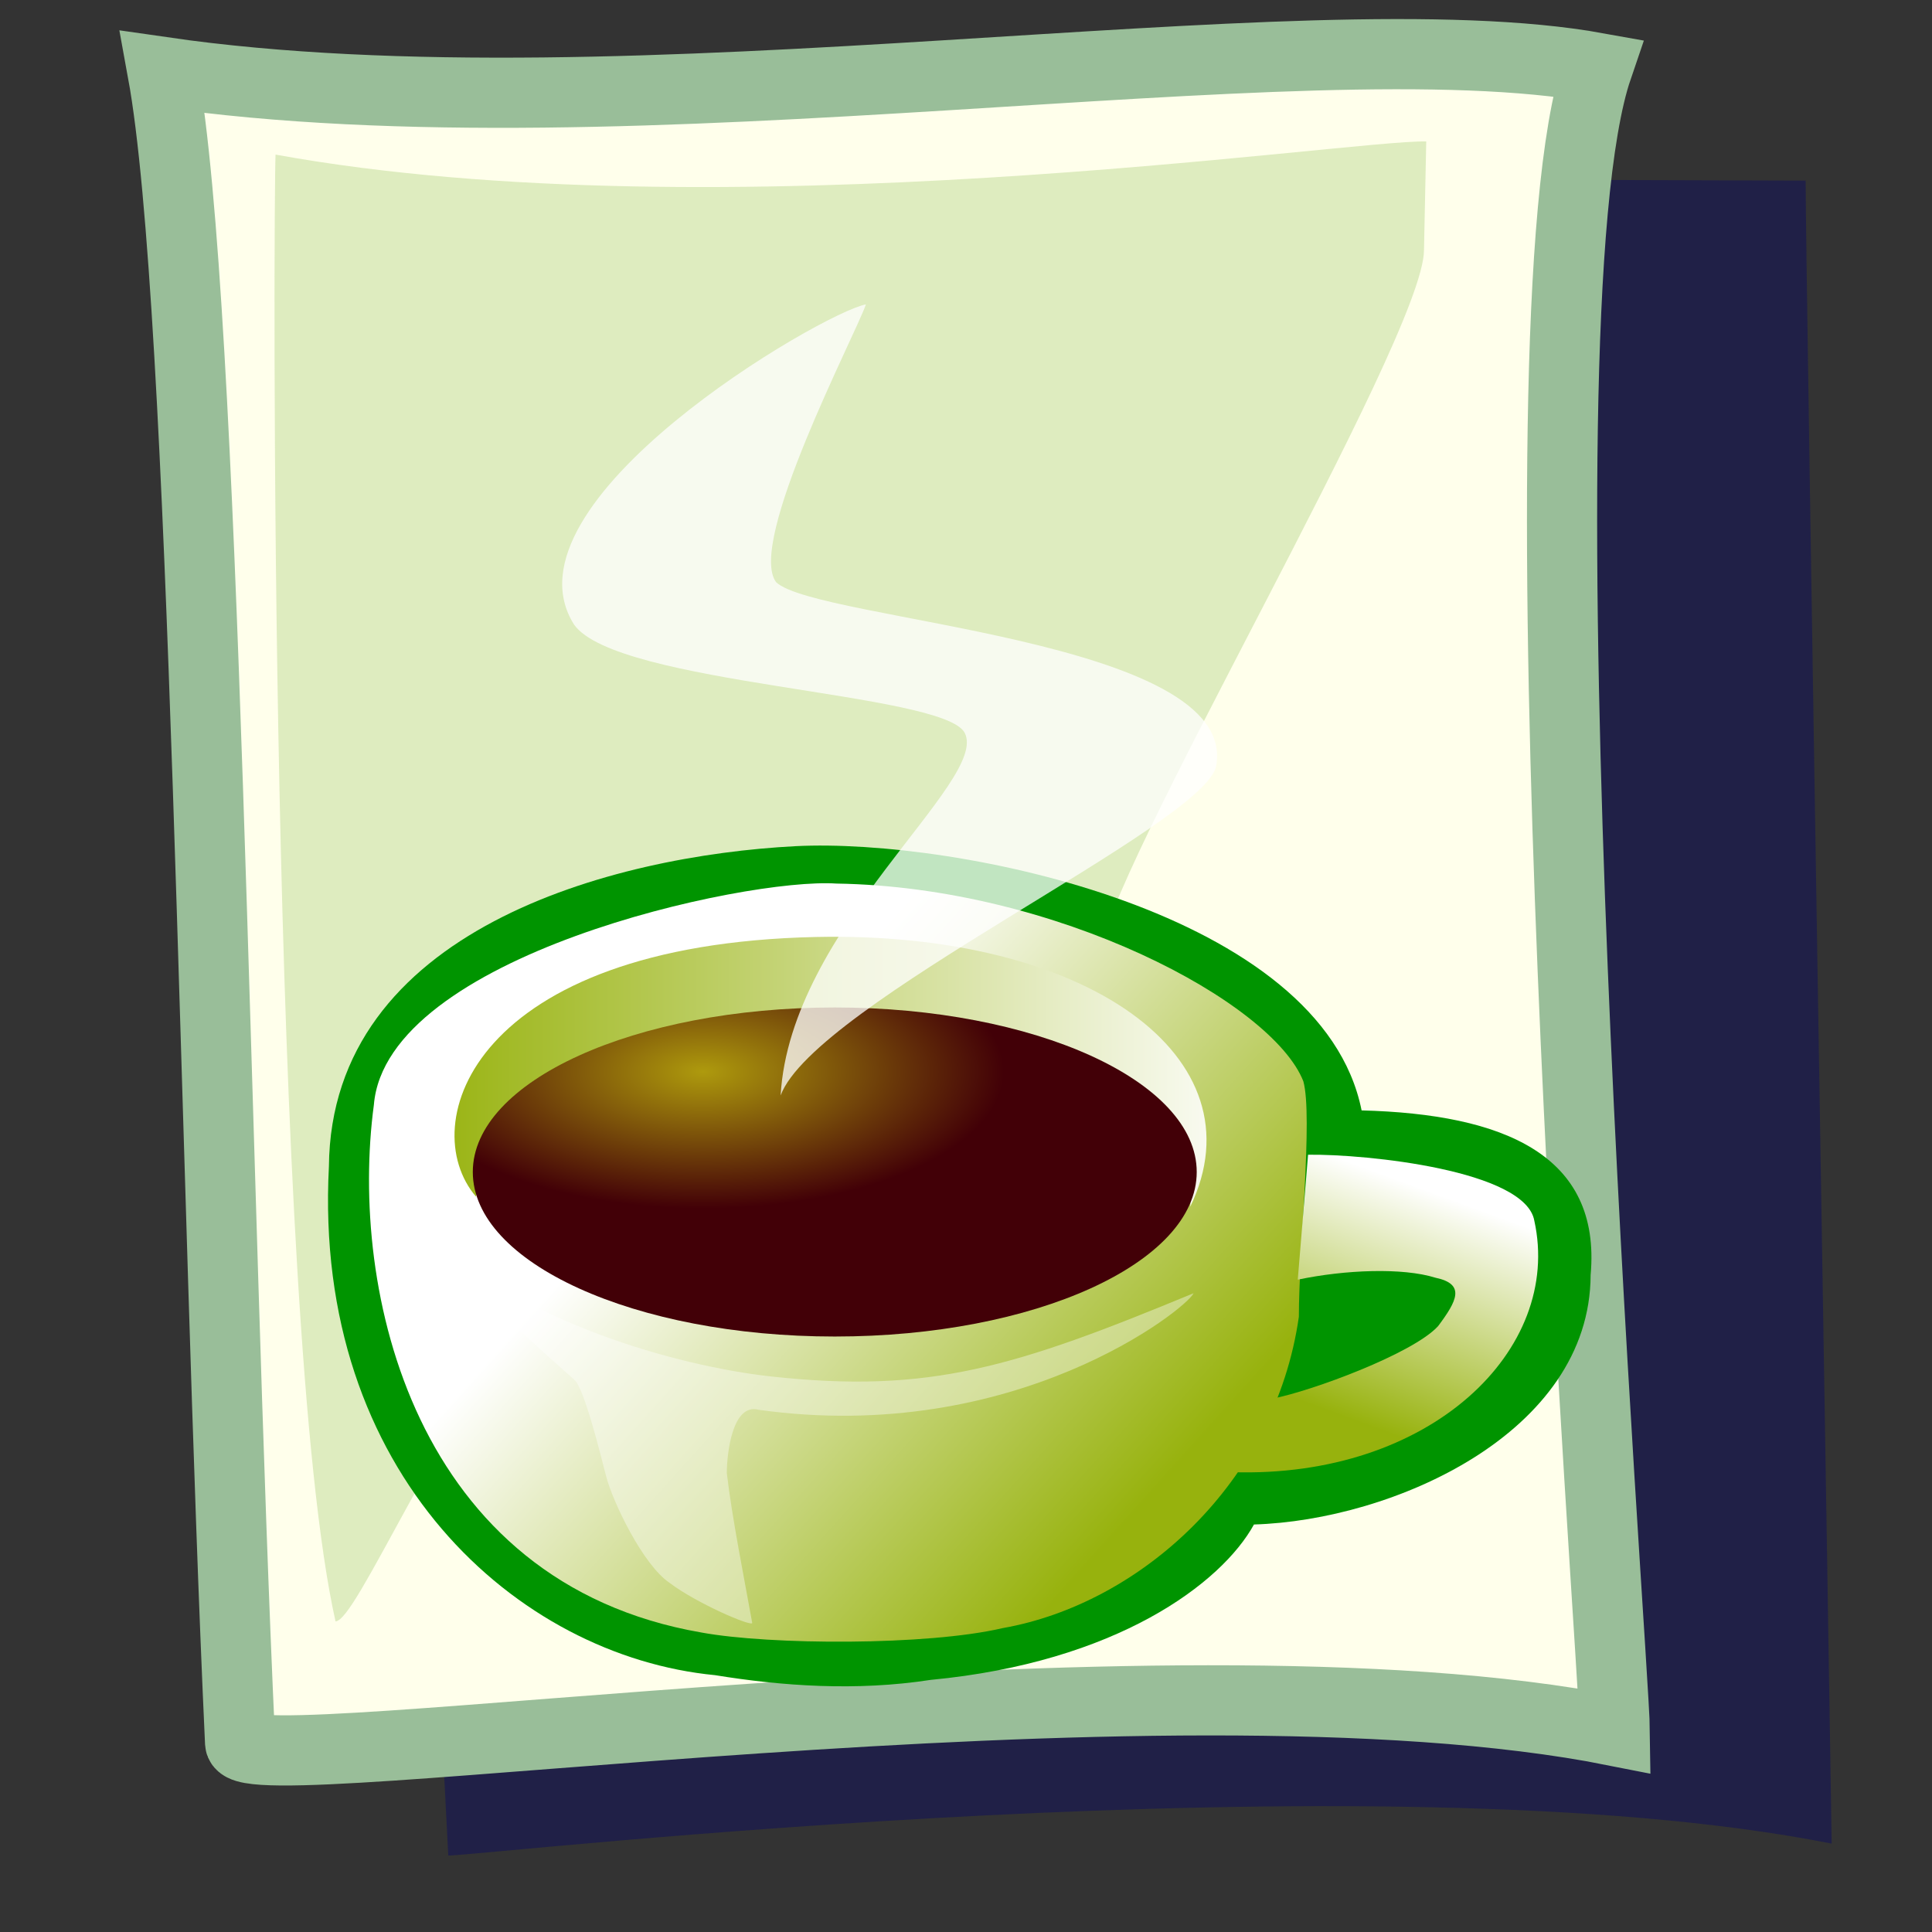 <?xml version="1.0" encoding="UTF-8" standalone="no"?>
<!DOCTYPE svg PUBLIC "-//W3C//DTD SVG 20010904//EN"
"http://www.w3.org/TR/2001/REC-SVG-20010904/DTD/svg10.dtd">
<!-- Created with Inkscape (http://www.inkscape.org/) -->
<svg
   version="1.0"
   x="0"
   y="0"
   width="437.5"
   height="437.5"
   id="svg1"
   sodipodi:version="0.32"
   sodipodi:docname="source_java.svg"
   sodipodi:docbase="/usr/share/icons/Lemon/scalable/mimetypes"
   inkscape:version="0.37"
   xmlns="http://www.w3.org/2000/svg"
   xmlns:inkscape="http://www.inkscape.org/namespaces/inkscape"
   xmlns:sodipodi="http://sodipodi.sourceforge.net/DTD/sodipodi-0.dtd"
   xmlns:xlink="http://www.w3.org/1999/xlink">
  <rect width="100%" height="100%" fill="#333333" stroke="none"/>
  <sodipodi:namedview
     id="base"
     inkscape:zoom="0.87142857"
     inkscape:cx="175.000000"
     inkscape:cy="175.000000"
     inkscape:window-width="400"
     inkscape:window-height="549"
     inkscape:window-x="0"
     inkscape:window-y="0" />
  <defs
     id="defs3">
    <linearGradient
       id="linearGradient629">
      <stop
         style="stop-color:#ae9a0d;stop-opacity:1;"
         offset="0"
         id="stop630" />
      <stop
         style="stop-color:#420007;stop-opacity:1;"
         offset="1"
         id="stop631" />
    </linearGradient>
    <linearGradient
       id="linearGradient619">
      <stop
         style="stop-color:#97b20d;stop-opacity:1;"
         offset="0"
         id="stop620" />
      <stop
         style="stop-color:#ffffff;stop-opacity:1;"
         offset="1"
         id="stop621" />
    </linearGradient>
    <linearGradient
       id="linearGradient1248">
      <stop
         style="stop-color:#d1cdbd;stop-opacity:1;"
         offset="0"
         id="stop1249" />
      <stop
         style="stop-color:#ffffff;stop-opacity:1;"
         offset="1"
         id="stop1250" />
    </linearGradient>
    <linearGradient
       id="linearGradient70">
      <stop
         style="stop-color:#ffff00;stop-opacity:1;"
         offset="0"
         id="stop71" />
      <stop
         style="stop-color:#00af00;stop-opacity:1;"
         offset="1"
         id="stop72" />
    </linearGradient>
    <linearGradient
       x1="0.366"
       y1="0.82"
       x2="0.626"
       y2="0.125"
       id="linearGradient73"
       xlink:href="#linearGradient619" />
    <linearGradient
       x1="0.88"
       y1="0.742"
       x2="0.341"
       y2="0.352"
       id="linearGradient1242"
       xlink:href="#linearGradient619" />
    <linearGradient
       x1="4.54670301e-9"
       y1="5.21233403e-8"
       x2="1"
       y2="5.21233403e-8"
       id="linearGradient1243"
       xlink:href="#linearGradient619" />
    <linearGradient
       x1="0.258"
       y1="0.18"
       x2="1.012"
       y2="0.555"
       id="linearGradient1246"
       xlink:href="#linearGradient70" />
    <linearGradient
       x1="0.268"
       y1="0.492"
       x2="0.763"
       y2="0.523"
       id="linearGradient1247"
       xlink:href="#linearGradient1248" />
    <linearGradient
       x1="0.353"
       y1="0.328"
       x2="-9.41176414e-2"
       y2="0.273"
       id="linearGradient1251"
       xlink:href="#linearGradient1248" />
    <radialGradient
       cx="0.318"
       cy="0.195"
       r="0.416"
       fx="0.318"
       fy="0.195"
       id="radialGradient617"
       xlink:href="#linearGradient629" />
    <radialGradient
       cx="0.366"
       cy="0.398"
       r="0.682"
       fx="0.366"
       fy="0.398"
       id="radialGradient618"
       xlink:href="#linearGradient619" />
    <radialGradient
       cx="0.711"
       cy="0.242"
       r="0.971"
       fx="0.711"
       fy="0.242"
       id="radialGradient624"
       xlink:href="#linearGradient629" />
  </defs>
  <path
     d="M 101.513 420.188 L 82.01 39.884 L 408.888 40.901 C 408.872 60.962 414.585 400.853 414.78 417.486 C 311.715 396.992 110.858 420.055 101.513 420.188 z "
     style="font-size:12;fill:#040565;fill-rule:evenodd;stroke:none;stroke-width:15.892;fill-opacity:0.398;"
     id="path1519"
     sodipodi:nodetypes="ccccc" />
  <path
     d="M 54.372 394.654 C 48.526 268.54 46.608 69.752 36.834 16.313 C 143.174 31.711 294.59 3.224 361.747 15.367 C 341.723 74.04 365.48 375.319 365.675 391.952 C 262.611 371.458 54.805 403.99 54.372 394.654 z "
     style="font-size:12;fill:#ffffeb;fill-rule:evenodd;stroke:#99be99;stroke-width:15.892;stroke-opacity:1;"
     id="path583"
     sodipodi:nodetypes="ccccs" />
  <path
     d="M 75.978 367.155 C 60.712 299.042 61.93 44.013 62.399 35.009 C 163.057 53.286 305.043 31.668 322.971 32.027 L 322.463 56.615 C 322.448 76.675 248.814 200.319 249.008 216.952 C 145.944 196.457 85.323 367.022 75.978 367.155 z "
     style="font-size:12;fill:#b2d385;fill-rule:evenodd;stroke:none;stroke-width:15.892;fill-opacity:0.433;"
     id="path1521"
     sodipodi:nodetypes="cccccc" />
  <path
     d="M 121.978 314.096 L 121.978 340.387 L 220.366 340.387 L 220.366 314.096 L 121.978 314.096 z "
     style="font-size:12;fill:#ff0000;fill-opacity:1;fill-rule:evenodd;"
     id="path626" />
  <path
     d="M 162 230.842 L 162 257.133 L 256.877 257.133 L 256.877 230.842 L 162 230.842 z "
     style="font-size:12;fill:#8000ff;fill-opacity:1;fill-rule:evenodd;"
     id="path630" />
  <path
     d="M 163.667 271.739 L 163.667 298.03 L 322.529 298.03 L 322.529 271.739 L 163.667 271.739 z "
     style="font-size:12;fill:#8082ff;fill-opacity:1;fill-rule:evenodd;"
     id="path631" />
  <path
     d="M 283.958 345.22 C 315.255 344.29 360.075 324.619 360.197 288.707 C 362.643 261.516 340.491 252.283 308.333 251.449 C 299.345 206.486 216.635 189.774 180.163 191.614 C 138.551 193.766 74.942 210.588 74.48 264.183 C 70.835 333.684 117.105 375.017 161.933 379.341 C 177.09 381.807 193.887 383.008 210.762 380.407 C 252.809 376.429 276.625 358.544 283.958 345.22 z "
     style="font-size:12;fill:#009400;fill-opacity:1;fill-rule:evenodd;stroke-width:1;"
     id="path593" />
  <path
     d="M 294.126 298.18 C 294.126 283.342 297.328 252.703 295.143 244.867 C 288.134 226.944 239.251 200.851 189.395 200.083 C 168.806 198.7 87.431 216.424 84.663 250.198 C 79.04 292.118 93.642 358.417 158.854 369.683 C 174.254 372.52 209.975 372.697 227.089 368.678 C 257.938 363.244 288.72 336.051 294.126 298.18 z "
     style="font-size:12;fill:url(#linearGradient1242);fill-opacity:1;fill-rule:evenodd;stroke-width:1;"
     id="path594" />
  <path
     d="M 293.88 289.78 C 304.623 287.518 317.635 287.021 325.052 289.338 C 331.951 290.785 329.916 294.609 325.647 300.313 C 319.943 306.537 296.982 315.013 288.251 316.695 C 285.49 322.503 281.775 328.09 278.976 333.368 C 324.003 334.822 353.891 305.595 347.443 276.423 C 345.421 265.04 309.519 261.319 296.211 261.485 L 293.88 289.78 z "
     style="font-size:12;fill:url(#linearGradient73);fill-opacity:1;fill-rule:evenodd;stroke-width:1;"
     id="path595" />
  <path
     d="M 170.338 367.498 C 168.624 357.944 165.738 343.545 164.586 333.569 C 164.586 329.296 165.807 317.654 171.776 319.243 C 230.001 327.395 268.902 296.175 270.278 292.854 C 229.716 309.643 210.542 315.62 174.652 311.704 C 153.058 309.347 117.443 299.103 98.438 280.037 C 101.882 287.832 125.519 308.378 130.074 312.458 C 132.336 314.484 135.941 329.228 137.264 334.323 C 138.757 340.071 145.583 354.379 151.644 358.45 C 157.643 363.021 170.338 368.503 170.338 367.498 z "
     style="font-size:12;fill:#ffffff;fill-opacity:0.393;fill-rule:evenodd;stroke-width:1;"
     id="path596" />
  <path
     d="M 182.561 229.521 C 121.878 230.044 109.008 263.116 107.796 270.989 C 93.814 254.641 107.121 213.887 184.718 212.179 C 245.985 210.832 285.886 239.373 269.534 273.251 C 270.972 251.655 249.636 228.942 182.561 229.521 z "
     style="font-size:12;fill:url(#linearGradient1243);fill-opacity:1;fill-rule:evenodd;"
     id="path597" />
  <path
     d="M 270.997 265.4 C 270.997 285.976 234.3 302.656 189.032 302.656 C 143.763 302.656 107.066 285.976 107.066 265.4 C 107.066 244.823 143.763 228.143 189.032 228.143 C 234.3 228.143 270.997 244.823 270.997 265.4 z "
     style="font-size:12;fill:url(#radialGradient617);fill-opacity:1;fill-rule:evenodd;"
     id="path602" />
  <path
     d="M 176.772 248.065 C 184.341 227.413 273.005 186.683 275.402 173.426 C 280.612 144.624 185.05 140.66 175.755 131.841 C 169.043 122.936 193.556 76.146 196.091 68.931 C 186.354 70.696 112.43 113.677 129.998 141.438 C 139.69 155.145 213.69 156.71 218.461 165.962 C 224.096 176.89 178.932 209.946 176.772 248.065 z "
     style="font-size:12;fill:#ffffff;fill-opacity:0.755;fill-rule:evenodd;stroke-width:1;"
     id="path592" />

</svg>
